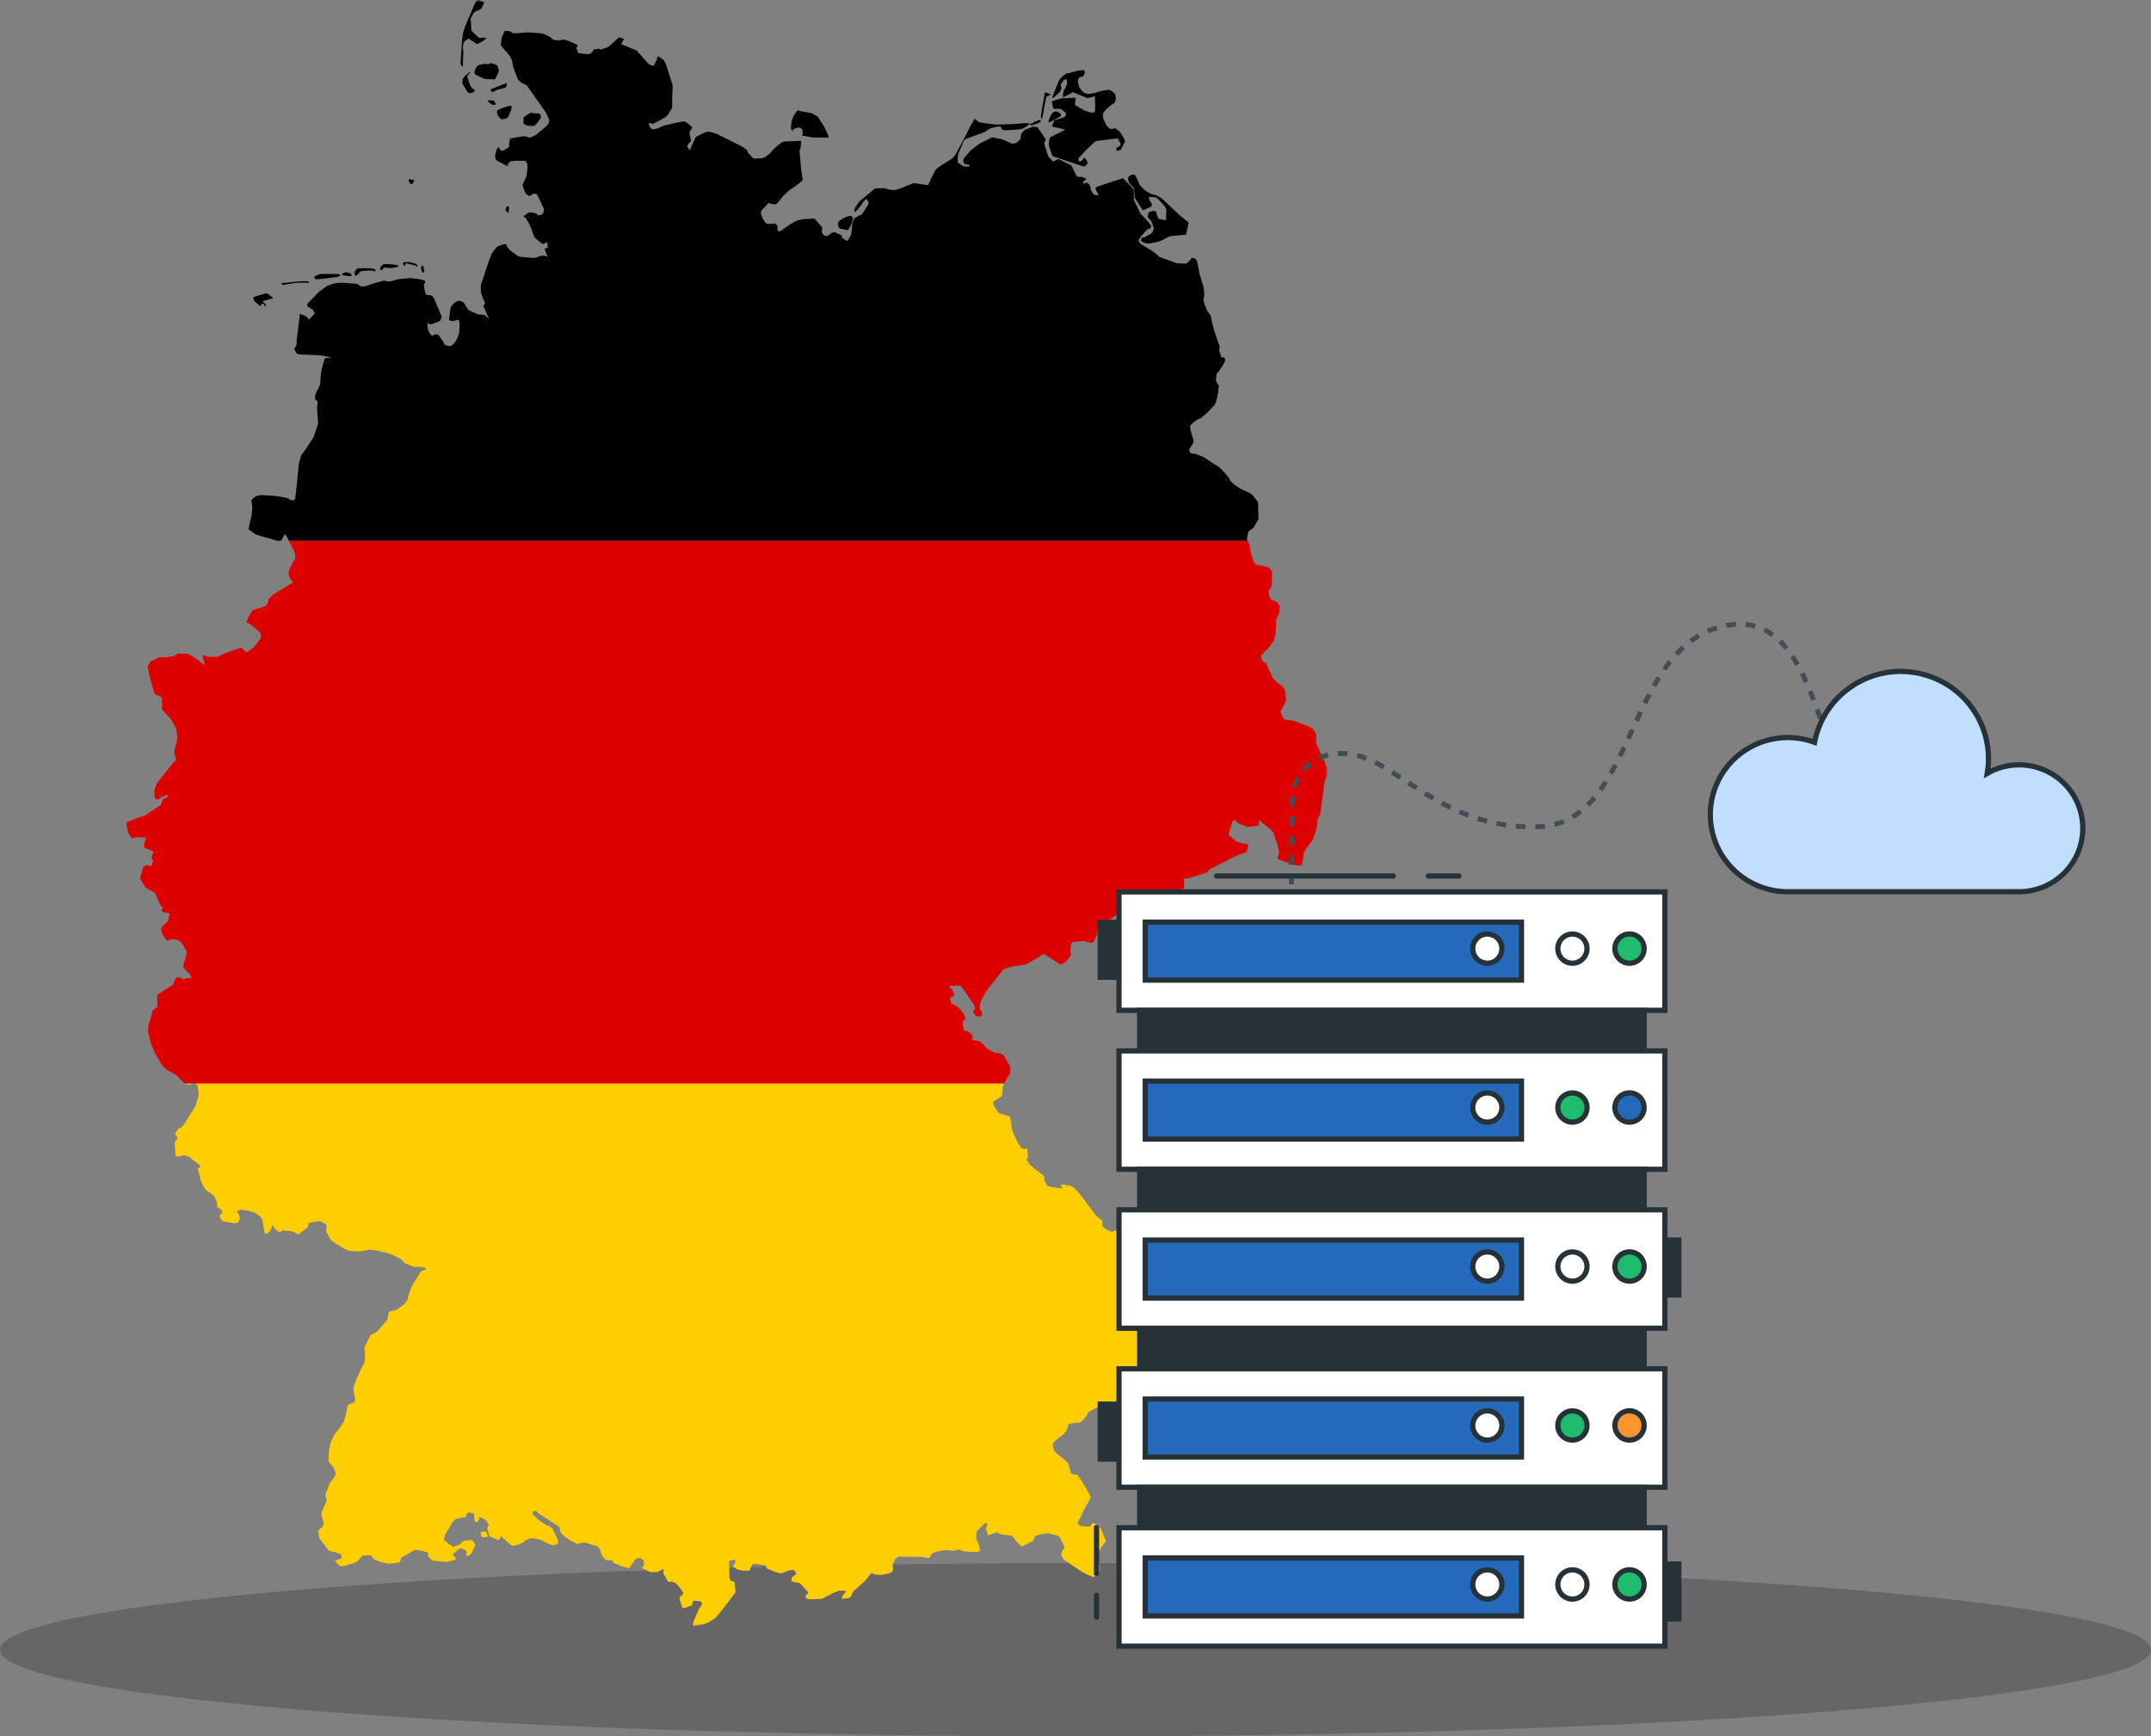 <svg xmlns="http://www.w3.org/2000/svg" width="410" height="331" viewBox="0 0 410 331" fill="none"><rect x="0" y="0" width="410" height="331" fill="#808080" stroke="none"/><g clip-path="url(#clip0_30_47)"><path d="M205 331C318.218 331 410 323.613 410 314.5C410 305.387 318.218 298 205 298C91.781 298 0 305.387 0 314.5C0 323.613 91.781 331 205 331Z" fill="black" fill-opacity="0.2"></path><mask id="mask0_30_47" style="mask-type:luminance" maskUnits="userSpaceOnUse" x="24" y="0" width="230" height="310"><path d="M253.012 0H24V310H253.012V0Z" fill="white"></path></mask><g mask="url(#mask0_30_47)"><path d="M91.086 -6.10352e-05L90.82 0.157L90.602 0.472L89.863 2.216L89.718 2.579L89.124 3.887L88.689 4.989L88.337 5.994L88.216 6.551L88.119 7.338L88.035 8.258L87.793 11.806V12.073L87.998 12.569L88.119 12.727L88.216 12.641L88.229 12.484L88.313 9.457L88.265 9.372L88.216 9.191L88.277 8.537L88.447 8.004L88.543 7.871L89.367 7.338L89.597 7.544L89.645 7.604L90.202 7.919L90.747 8.319L90.929 8.379H91.014L92.067 7.835L92.745 7.265L92.576 7.205L92.382 7.18L91.547 7.217L91.329 7.18L91.232 7.144L90.517 6.514L89.863 5.836L89.706 3.536L90.142 2.664L90.336 2.409L90.711 2.119L91.22 1.985L91.716 1.671L92.322 0.484L92.261 0.423L91.45 0.084L91.219 0.012L91.086 -6.10352e-05ZM96.184 5.909L95.603 7.217L95.457 8.622L96.293 9.615L97.165 10.644L97.54 11.407L97.843 12.872L98.703 15.1L98.836 15.27L99.284 15.718L99.986 16.045L100.446 16.323L101.597 17.958L104.091 21.494L104.576 22.584L104.66 22.886L104.672 23.02L104.6 23.444L104.346 23.855L104.297 23.916L102.178 25.708L101.754 25.926L101.27 26.144L100.846 26.265L100.313 26.011L99.804 25.962L97.237 26.398L97.031 27.343L97.056 27.549V27.972L97.031 28.057L95.966 28.711L95.687 28.76L95.203 28.421L95.179 28.057L94.828 28.251L94.706 28.445L94.573 28.784L94.488 29.087L94.392 29.644L94.367 29.934L94.416 30.14L94.622 30.54L94.84 30.685L96.559 31.593L96.716 31.618L96.862 31.593L96.959 31.521L96.692 31.448L96.91 31.133L97.31 30.746L98.254 30.673L98.545 30.661H100.022L100.131 30.698L100.204 30.746L100.337 30.927L100.446 31.133L100.495 31.291L100.519 31.521V31.63L100.458 31.69L100.543 31.715L100.519 32.066L100.398 33.422L100.361 33.58L100.119 34.112L99.708 34.984L99.611 35.214L99.647 35.469L100.034 36.546L100.24 36.934L100.301 37.007L100.725 37.273L100.918 37.406L101.415 37.091L101.56 36.982L101.935 36.91L102.032 36.934L102.299 37.019L102.396 37.127L103.643 39.719L103.679 39.852L103.691 39.973V40.07L103.619 40.324L103.57 40.554L103.486 40.7L103.377 40.809L103.292 40.881L103.086 40.966L102.759 41.051L102.505 41.014L102.335 40.821L102.154 40.7L101.185 40.47L100.822 40.542L100.361 40.797L99.78 41.281L99.804 41.366L99.925 41.39L100.059 41.366L100.87 42.649L101.391 43.884L101.512 44.308L101.766 44.974L102.13 45.495L102.868 46.088L103.268 46.427L103.414 46.476L103.595 46.488L103.716 46.439L104.285 46.149L104.454 47.154L104.127 47.299L103.813 47.445L103.97 47.917L104.273 48.68L104.467 48.922L103.631 48.728L103.425 48.716L102.614 48.886L102.504 48.922L102.48 49.007L102.371 49.055L101.729 49.176L99.767 49.019L99.162 48.946L98.871 48.862L98.629 48.753L98.274 48.486L97.185 47.687L96.616 46.996L96.555 46.876L96.531 46.755L96.543 46.549L96.119 46.573L95.623 46.694L94.92 46.912L94.593 47.214L93.746 48.329L93.346 49.346L93.141 49.879L91.675 54.275L91.651 54.529V55.025L91.663 55.812L92.111 56.975L92.462 57.823L92.135 58.343L93.201 60.765L92.377 60.075L92.075 60.026L91.53 59.93L91.36 59.942L91.203 59.954L91.118 59.942L89.677 59.288L89.241 59.046L88.89 58.525L88.599 57.98L88.43 57.737L87.885 57.386L87.424 57.338L86.916 57.532L86.552 57.81L86.19 58.174L86.056 58.355L85.899 58.695L85.874 58.816L85.766 59.457L85.584 61.08L86.407 61.225L86.625 61.165L87.231 60.935L87.4 61.032L87.461 61.092L87.558 61.286L87.582 61.371L87.606 61.976L87.521 63.417L87.473 63.732L87.34 64.023L87.061 64.701L86.879 65.016L86.662 65.331L86.395 65.621L86.323 65.694L86.129 65.839L85.887 65.96L85.741 65.972L85.439 65.936L85.027 65.839L84.772 65.73L84.724 65.669L84.639 65.512V65.415L84.373 64.979L83.901 64.301L83.513 63.804L83.247 63.732L82.896 63.744L82.508 63.974L82.351 64.034L82.048 63.695L81.806 63.381L81.685 63.114L81.588 62.86L81.54 62.654L81.503 62.291L81.479 61.492L81.854 61.794L82.218 61.806L82.375 61.77L83.198 61.467L83.55 61.334L83.901 61.153L84.01 60.922L84.107 60.583L84.155 60.438L84.179 60.317L82.871 57.217L82.653 56.793L82.448 56.49L82.339 56.345L81.224 56.199L81.019 55.654L80.934 55.315L80.801 54.444L80.837 54.153L81.007 53.911L81.043 53.826L81.055 53.633L80.958 53.523L80.583 53.33L79.481 53.16L78.246 53.015L75.848 53.233L74.625 53.596L74.141 53.645L73.705 53.633L73.487 53.572L73.305 53.499L73.075 53.536L72.918 53.56L71.283 54.02L69.757 54.517L69.079 54.65L68.897 54.638L68.619 54.505L68.425 54.371L68.365 54.299L68.135 54.154L67.989 54.105L65.107 53.875L64.465 53.936L63.981 53.984L63.46 54.105L62.37 54.493L61.947 54.795L60.893 55.558L60.421 56.018L58.641 57.871L58.532 58.21L58.725 58.465L59.367 58.9L59.634 59.058L60.021 59.748L59.609 60.184L58.859 60.935L58.483 60.402L57.175 59.809L56.57 64.749L56.521 65.754L56.146 66.42L56.11 66.529L56.182 66.723L56.473 67.256L56.582 67.389L56.727 67.486L57.514 67.595L60.227 67.68L61.426 67.788L61.765 67.849L62.237 67.958L63.121 68.2L63.254 68.261H62.14L61.934 68.334L61.862 68.467L61.607 69.29L61.172 71.131L61.026 73.25L60.687 74.037L60.372 74.594L60.045 75.514L60.057 75.841L60.106 76.156L60.554 76.532L60.433 77.864L60.639 80.552L60.554 81L60.336 81.678L59.803 83.313L58.205 85.735L57.393 86.837L56.969 88.399L56.751 90.627L56.594 92.225L56.279 95.01L56.049 95.338L55.952 95.422L55.238 95.253L55.105 95.18L55.02 95.059L54.535 94.889L52.477 94.538L49.946 94.393L49.776 94.381L49.159 94.491L48.747 94.624L47.924 95.29L48.093 96.852L47.936 98.438L47.633 99.564L47.536 100.024L47.403 100.787L47.379 100.908L48.687 101.853L49.207 102.046L52.961 103.112H53.385L53.736 102.869L53.93 102.445L54.148 102.045L54.39 101.888L54.487 101.973L55.081 103.111H237.809L237.676 102.917L237.712 102.614L237.857 101.73L237.894 101.536L237.978 101.355L238.099 101.209L238.208 101.137L238.814 100.713L239.104 100.313L239.77 99.15L239.83 99.041L239.879 98.787L239.794 95.772L239.734 95.651L238.838 94.5L238.668 94.319L237.99 93.859L237.869 93.798L237.688 93.762L237.567 93.713L237.227 93.544L236.67 93.277L236.355 93.12L235.653 92.648L235.266 92.394L234.454 91.618L234.394 91.34L234.297 91.183L233.607 90.359L232.989 89.645L232.395 89.075L229.368 87.114L227.915 86.532L227.2 86.472L226.934 86.362L226.873 86.29L226.727 86.036L226.691 85.721L226.872 85.297L227.187 84.873L227.478 84.389L227.514 83.88L227.381 83.614L226.957 82.088L226.847 81.446L226.932 81.034L227.501 80.49L228.325 79.933L228.639 79.836L229.003 79.642L229.657 79.085L230.129 78.637L231.392 77.307L231.489 77.186L231.719 76.81L231.973 75.926L232.191 74.691L232.215 74.485L232.324 73.492L231.913 72.972L231.864 72.814L231.755 72.402V72.318L231.815 71.942L231.936 71.119L232.009 71.07L232.203 70.973L233.147 69.545L233.535 68.709L233.499 68.515L233.378 68.164L233.123 68.116H232.809L232.397 66.844L232.47 66.057L232.397 65.803L231.404 62.957L230.92 61.044L230.787 60.184L230.157 59.312L230.084 59.252L229.769 58.428L229.491 57.677L229.394 57.29L229.551 56.151L229.406 54.686L228.643 52.216L228.219 50L228.062 49.564L227.735 49.273L227.589 49.213L227.335 49.152L227.165 49.164L227.105 49.225L226.96 49.455L226.633 49.818L226.209 50.194L226.124 50.242L226.003 50.254L224.696 50.218L224.296 50.157L223.792 49.998L221.165 49.054L221.01 48.993L220.398 48.436L219.615 47.842L217.352 46.45L217.274 46.377L217.05 45.929L217.026 45.772L217.584 44.948L218.286 44.149L218.6 43.81L218.734 43.689L218.879 43.616H219.037H219.146L219.267 43.483L219.424 43.253L219.436 43.156L219.374 43.023L219.211 42.757L218.925 42.357L217.413 40.759L216.127 38.118L216.111 36.496L216.104 36.351L216.018 36.096L215.809 35.757L215.553 35.491L214.058 33.989L212.689 34.401L209.262 35.539L209.141 35.576L208.778 35.878L209.044 36.556L209.214 36.811L209.384 37.041L209.42 37.138L209.311 37.222L208.657 37.137L208.51 37.077L208.378 36.956L207.944 36.242L207.906 36.132L207.89 35.77L207.642 35.225L207.588 35.115L207.069 34.788H206.984L206.9 34.885L206.694 35.019L206.573 35.006L206.5 34.922L206.452 34.667L207.106 34.086L206.234 33.723H205.386L205.277 33.493L205.131 33.456L205.047 33.299L204.95 33.069L204.345 31.797L204.175 31.519L204.115 31.458L201.741 30.32L201.413 30.453L200.735 30.829L199.766 29.739L199.101 27.583L199.04 27.268L199.343 26.578L197.745 24.241L196.885 24.156L195.432 24.713L195.335 24.786L194.802 25.258L194.548 25.912V26.288L194.512 26.457L194.427 26.627L194.343 26.699L193.822 27.172L193.677 27.268L192.914 27.402L191.096 26.578L189.135 26.179L186.822 27.305L185.005 28.697L183.782 30.102L183.601 30.489L183.637 30.817L183.855 31.265L183.928 31.301H184.109L184.593 31.398L184.727 31.458L184.836 31.555V31.64L184.69 31.713L184.303 31.785L183.855 31.749L183.443 31.604L182.571 31.01L182.547 30.017L182.668 29.291L183.734 26.784L184.097 26.494L187.561 25.222L188.763 24.472L190.022 24.157L190.616 24.12L190.749 24.181L190.846 24.435L191.016 24.702L191.1 24.774L191.549 24.822L192.687 24.786L194.334 24.665L195.06 24.471L195.206 24.386L196.199 23.72L196.223 23.611L196.15 23.539L195.629 23.478L194.927 23.502L194.419 23.563L192.748 23.672L189.926 23.744L188.546 23.587L186.972 23.381L186.79 23.345L186.463 23.199L185.785 22.642L184.925 24.12L183.872 26.203L182.237 29.278L182.007 29.642L181.825 29.86L181.583 30.114L181.377 30.283L181.195 30.416L180.747 30.695L179.391 31.543L178.761 31.979L178.374 32.33L178.264 32.511L177.502 33.977L176.921 35.297L175.782 35.139L174.172 34.897L171.471 35.975L170.974 36.132L170.757 36.193L170.406 36.217L170.006 36.205L169.558 36.144L169.194 36.06L168.904 35.975L168.661 35.866L167.281 35.902L167.063 35.914L166.857 35.926L166.772 35.95L163.842 38.372L163.164 39.292L162.921 39.777L162.873 39.971L162.885 40.177L162.945 40.516L163.659 39.716L163.95 39.353L164.241 38.953L164.471 38.554L164.979 38.045L165.089 37.948H165.185L165.27 38.033L165.512 38.445L165.537 38.542L165.5 38.99L164.435 40.648L164.374 40.733L164.193 40.903L164.06 40.988L163.733 41.097L163.03 41.496L162.873 41.642L162.825 41.714L162.474 42.429L162.256 44.596L162.122 44.984L161.554 45.965L161.251 45.807L160.73 45.505L160.5 45.323L160.451 45.238L160.475 44.887L159.991 44.669L159.071 44.269L158.441 44.415L158.381 44.524L158.211 44.645L157.739 44.959L157.485 45.008L157.267 44.935L157.024 44.814L156.794 44.608L156.661 44.294L156.649 44.076L156.733 43.349L155.425 41.884L155.292 41.739L155.183 41.666L153.27 41.763L153.015 41.787L152.168 41.981L151.998 42.029L151.61 42.199L150.46 42.877L148.704 44.088L148.534 44.076L148.414 44.064L148.22 43.967L148.171 43.664L148.22 43.264L148.135 42.986L148.014 42.829L147.857 42.696L147.663 42.599L147.53 42.587L147.191 42.671L147.106 42.683H146.368L146.198 42.659L145.992 42.526L145.895 42.441L145.737 42.236L145.592 41.993L145.362 41.569L145.095 40.928L145.047 40.722V40.613L145.071 40.431L145.143 40.201L145.204 40.068L145.301 39.959L146.536 38.651L146.717 38.784L146.838 38.821L147.698 38.978L147.892 38.906L148.085 38.784L148.255 38.639L149.272 37.368L150.423 36.302L151.682 35.43L151.936 35.249L152.941 34.425L152.99 34.352L152.699 32.16L152.457 29.557L152.408 28.661L152.432 28.54L152.602 28.225L152.711 26.845L149.539 26.978L149.078 27.099L148.11 27.85L147.432 28.455L146.984 28.988L146.705 29.267L145.979 29.848L145.773 29.969L145.482 30.09L145.276 30.163L145.131 30.175L144.089 30.223L143.847 30.235L143.629 30.175L143.532 30.114L143.375 29.981L142.592 29.137L142.538 29.028L142.468 28.798L142.29 28.52L142.142 28.399L141.569 28.023L141.282 27.866L136.477 25.456L135.812 25.275L135.351 25.142L135.109 25.106L134.891 25.118L134.491 25.191L132.723 26.063L132.553 26.256L131.657 28.218L131.524 28.702L131.003 28.012L131.051 27.77L131.269 27.334L131.741 26.934L131.451 25.469L131.39 25.239L131.79 24.622L131.971 24.319L131.414 23.774L131.16 23.568L130.579 23.18L130.397 23.157H130.204L130.058 23.18L128.581 23.471L126.595 23.943L126.304 24.04L125.565 24.392L125.456 24.464L125.19 24.525L124.415 24.646L124.305 24.609L124.112 24.5L123.978 24.343L123.869 24.161L123.591 23.616L123.748 23.507L123.869 23.483H124.112L124.185 23.58L124.269 23.653L124.439 23.605L125.117 23.278L126.11 22.757L126.739 22.406L127.139 22.055L127.382 21.776L127.454 21.679L128.108 20.565L128.12 20.383L128.133 18.301L128.193 17.126L128.217 16.29L126.909 12.185L126.498 11.422L125.82 10.962L125.42 10.708L125.311 10.866L125.238 11.059L125.275 11.144L124.645 12.488L124.573 12.537L124.367 12.512L124.027 12.415L123.64 12.21L121.346 9.619L120.059 9.087L118.401 8.409L118.804 7.682L118.959 7.428L118.122 7.125L117.94 7.161L115.942 8.941L115.579 9.099L115.07 9.244L114.538 9.462L114.114 9.281L113.109 9.474L113.073 9.716L113.012 9.789L112.443 10.286L112.043 10.322L110.23 10.153L109.959 9.463L109.897 9.281L109.889 9.124L109.974 8.978L110.121 8.784L110.005 8.543L109.207 8.167L108.06 7.695L107.782 7.598L107.624 7.574L107.103 7.562L106.595 7.707L105.953 7.658L105.615 7.622L105.348 7.465L105.178 7.356L104.834 7.029L103.64 6.472L103.54 6.435L103.323 6.375L102.269 6.278L100.695 6.169L100.489 6.157L100.187 6.193L99.921 6.242L97.813 6.351L97.341 6.036L97.184 5.963L96.917 5.927L96.184 5.909ZM93.472 12.061L93.145 12.182L93.023 12.23L92.382 12.194H92.188L91.437 12.339L91.219 12.412L91.05 12.545L90.844 12.763L90.686 13.041L90.481 13.538L90.456 13.853L90.493 14.022L90.553 14.131L90.626 14.204L92.176 14.967L92.503 15.052L92.878 15.076L94.138 15.124L94.307 15.112L94.392 15.076L95.106 13.586L94.877 12.654L94.817 12.545L94.466 12.303L94.029 12.146L93.86 12.109L93.739 12.085L93.472 12.061ZM206.559 13.369L205.385 13.478L203.641 13.974H203.326L203.096 14.107L202.406 14.664L201.909 15.246L201.825 15.379L200.662 18.261L200.638 18.346L200.601 18.685L200.844 18.624L200.928 18.551L202.091 17.437L202.332 16.783L202.272 16.553L202.175 16.202L202.187 16.105L202.829 15.197L203.229 15.088L203.35 15.27L203.41 15.73L203.398 15.851L203.35 16.081L203.229 16.469L202.938 16.989L202.829 17.135L202.744 17.353L202.599 18.14L202.623 18.551L203.701 18.031L204.5 17.57L207.152 18.66L207.261 18.672L207.987 18.576L208.701 18.285L208.75 20.295L208.701 21.385L208.508 21.433L207.853 21.445L206.812 21.106L206.534 20.985L204.996 20.077L204.899 19.98L204.911 19.847L205.032 18.636L203.821 18.684L202.537 18.733L202.114 18.83L200.83 19.205L200.479 19.399L200.709 20.428L200.89 20.767L201.665 20.731L202.283 20.791L203.252 21.663L202.925 22.305L202.828 22.354L201.956 22.656L201.508 22.741L201.024 22.838L200.576 23.843V24.049L200.721 24.182L202.78 24.63L203.046 24.678L202.489 25.03L200.2 26.144L200.14 26.229L200.079 26.386L199.91 27.33L199.922 27.742L200.576 29.668L200.624 29.764L206.63 31.775L207.127 31.399L207.224 31.278L207.285 31.169L207.26 30.891L207.103 30.527L206.776 30.14L206.522 30.128L206.461 30.201L206.425 30.273L206.449 30.37L206.183 30.636L205.88 30.782L205.722 30.794L205.576 30.636L205.564 30.164L207.187 28.444L208.459 27.221L208.87 26.919L208.991 26.87L212.89 26.398L213.047 26.422L213.592 27.318L213.604 27.536L213.532 27.706L213.204 27.984L212.805 28.19V28.795L213.629 28.577L213.98 27.887L214.452 26.918L214.185 26.277L213.495 25.163L212.998 24.763L212.501 24.412L212.38 24.509L212.126 24.545L211.642 24.569L211.46 24.485L211.302 24.339L210.902 23.879L210.479 23.068L210.382 22.826L210.261 22.39L210.212 21.82L210.261 21.602L210.333 21.469L210.394 21.384L211.048 20.646L211.859 19.968L212.077 19.847L212.392 19.665L212.61 19.217L212.671 18.805L212.574 17.982L212.416 17.788L212.15 17.546L211.605 17.183L211.508 17.146H211.327L210.636 17.207L210.479 17.231L209.595 17.413L209.474 17.461L208.687 17.716L207.561 17.921L207.318 17.897L206.918 17.8L206.761 17.752L206.58 17.631L206.459 17.546L206.144 17.219L205.854 16.844L205.647 16.42L205.49 15.839L205.429 15.5L205.454 15.379L205.587 14.979L205.72 14.785L205.999 14.652L206.144 14.603L206.301 14.591L206.41 14.543L206.567 14.41L206.664 14.216L206.798 13.695L206.652 13.477L206.559 13.369ZM89.55 13.756L89.393 13.817L88.436 14.688L88.315 14.846L88.17 15.209L88.157 15.524L88.109 15.706V15.802L88.23 16.093L88.703 16.856L88.957 17.243L89.235 17.679L89.308 17.716L89.441 17.74L89.877 17.728L90.374 17.498L90.531 17.159L90.022 16.868L89.623 16.25L89.126 14.882L89.078 14.592L89.138 14.398L89.248 14.204L89.647 13.817L89.55 13.756ZM96.608 15.815L94.162 16.772L93.533 17.038L93.472 17.195L93.896 17.582L94.792 17.11L96.209 16.759L96.391 16.65L96.524 16.48L96.596 16.238L96.608 15.815ZM199.171 17.595L198.469 21.627L198.421 22.027L198.408 22.233L198.445 22.366L198.481 22.572L198.542 22.693L198.638 22.596L198.711 22.329L199.135 19.968L199.438 18.454L200.334 18.006L199.171 17.595ZM93.128 19.108L93.031 19.12L92.947 19.181L93.068 19.411L93.14 19.459L93.758 19.919L93.867 19.992H94.206L94.4 19.944L94.448 19.859V19.689L94.157 19.241L94.109 19.169L93.94 19.108L93.685 19.181L93.128 19.108ZM97.197 20.162L96.979 20.198L96.119 20.465L95.998 20.501L94.993 20.913L94.848 20.998L94.763 21.094L94.739 21.203L94.751 21.639L94.811 21.833L94.86 21.954L94.957 22.075L95.272 22.499L95.489 22.693L95.611 22.729L95.865 22.718L96.265 22.633L96.604 22.537L96.689 22.476L96.834 22.33L97.258 21.374L97.488 20.829L97.525 20.259L97.428 20.212L97.197 20.162ZM152.185 20.985L151.992 21.107L151.688 21.458L151.458 21.785L151.313 22.027L151.046 22.62L150.913 23.008L150.876 23.141L150.756 24.461L150.804 24.667L150.865 24.751L151.47 25.163L151.567 25.212L151.167 24.921V24.679L151.24 24.606L152.136 24.291L152.548 24.424L152.692 24.497L152.85 24.558L152.91 24.654L153.02 24.981L152.983 25.345L152.923 25.841L154.885 26.204L157.912 26.229L157.94 25.962L157.452 24.908L157.057 24.06L155.832 22.196L154.585 21.542L152.477 21.166L152.295 21.105L152.185 20.985ZM201.192 21.239L200.925 21.3L200.671 21.482L200.344 21.905L200.283 22.051L199.872 23.008L199.86 23.274L199.944 23.358L200.368 23.153L202.015 22.244L202.209 22.087L202.257 22.026L202.148 21.675L202.051 21.542L201.543 21.312L201.458 21.276L201.192 21.239ZM101.17 21.457L99.96 22.244L99.79 22.438V22.547V23.552L100.056 23.758L100.274 23.867L100.577 23.94L101.425 24.025L101.776 24.013L102.273 23.601L102.49 23.335L103.096 22.402L103.023 21.845L102.89 21.7L102.527 21.615L101.667 21.591L101.17 21.457ZM198.223 22.838L198.139 22.862L197.049 23.274L196.903 23.431L196.697 23.673L196.661 23.516L196.516 23.504L196.359 23.589L196.31 23.698L196.419 23.794L196.516 23.879L196.771 23.867L198.03 23.419L198.284 23.201L198.417 23.056L198.223 22.838ZM216.012 33.264L215.891 33.276L215.637 33.349L215.346 33.494L215.165 33.639L215.104 33.724L215.044 33.869L215.056 34.39L215.189 34.802L215.274 34.899L216.049 35.758L216.133 35.819L216.327 37.756L217.768 39.997L217.877 40.094L219.427 39.391L219.596 38.955L219.1 38.18L218.954 37.551L220.334 37.599L220.928 38.12L221.969 39.282L222.066 39.404L222.139 39.561L222.309 39.985L222.272 41.983L220.88 41.741L220.589 41.147L220.359 40.372L220.298 40.324L220.117 40.239L219.826 40.203L219.1 40.397L219.003 40.457L218.858 40.748L218.785 41.28L218.797 41.377L218.87 41.535L218.991 41.632L219.463 42.213L219.608 42.54L219.911 43.436L219.923 43.618L219.754 44.053L219.633 44.38L219.536 44.453L219.124 44.707L218.64 44.974L218.143 45.216L217.986 45.252L217.829 45.24L217.732 45.228L217.429 45.822L217.719 46.1L218.18 46.306L218.725 46.439L219.124 46.403L220.142 46.221L221.207 45.931L221.328 45.882L222.939 45.047L225.845 44.744L225.966 44.756L226.05 44.768L226.571 42.431L225.057 41.196L223.398 39.67L221.413 37.793L220.989 37.539L220.407 37.248L220.274 37.188L220.141 37.151L219.741 37.09L219.353 36.945L218.639 36.546L218.433 36.425L218.009 36.061L217.573 35.625L217.27 35.286L217.186 35.141L216.508 33.591L216.314 33.373L216.217 33.312L216.012 33.264ZM78.256 34.111L78.087 34.172L77.881 34.317L77.856 34.402L78.195 35.032L78.317 35.056L78.595 35.08L78.934 34.487L78.898 34.257L78.45 34.305L78.256 34.111ZM96.916 39.306L96.82 39.319L96.723 39.355L96.638 39.403L96.553 39.488L96.493 39.573L96.408 39.742L96.359 39.936V40.081L96.553 40.324L96.686 40.457L96.759 40.505L96.868 40.493L96.989 40.421L97.037 39.428L96.916 39.306ZM162.04 41.171L161.629 41.232L161.495 41.268L161.302 41.353L160.393 41.825L159.825 42.273L159.728 42.504L159.752 42.903L159.8 43.157L159.897 43.363L159.982 43.472L160.127 43.593L160.261 43.617L161.641 43.872L162.198 42.903L162.477 42.055L162.561 41.583L162.537 41.389L162.403 41.256L162.04 41.171ZM77.604 49.951L77.084 49.975L76.938 50.035L76.769 50.181L76.805 50.302L77.205 50.786L77.277 50.387L77.374 50.217L77.471 50.193L78.96 50.568L79.59 50.798L79.639 50.605L79.166 50.266L79.082 50.229L78.839 50.157L78.149 49.999L77.895 49.963L77.604 49.951ZM73.644 50.35L73.245 50.362L73.003 50.435L72.906 50.495L72.797 50.605L72.555 50.895L72.458 51.113L72.446 51.27L72.531 51.428L72.603 51.464L72.797 51.501L73.148 51.016L74.577 51.113L76.006 50.847L75.849 50.605L75.328 50.471L75.158 50.447L74.238 50.363L73.644 50.35ZM80.535 50.568L80.256 50.907V51.053L80.414 51.706L80.45 51.791L80.535 51.888L80.632 51.949L80.765 52.009L80.837 51.561L80.68 50.738L80.535 50.568ZM69.721 51.125L68.401 51.137L68.244 51.161L68.002 51.282L67.917 51.355L67.638 51.73L67.614 51.839L67.602 52.118L67.663 52.469L67.796 52.578L67.893 52.602L68.728 51.742L68.837 51.706L69.745 51.621L70.363 51.561H70.448L71.271 51.621L71.259 51.718L71.562 51.694L71.574 51.464L71.525 51.391L71.392 51.306L71.235 51.245L71.138 51.221L70.763 51.173L69.721 51.125ZM65.879 51.913L65.782 51.937L65.213 52.167L65.176 52.24L65.297 52.433L65.842 52.554L66.46 52.627L67.005 52.651L66.993 52.554L66.872 52.118L66.012 51.913H65.879ZM61.313 52.227L61.108 52.252L60.744 52.349L60.2 52.591L60.054 52.664L59.933 52.748L59.885 52.845L60.006 53.063L60.26 53.269L60.539 53.233L61.314 53.172L64.28 52.797L64.51 52.724L64.862 52.603L64.801 52.349L64.704 52.3L64.498 52.252L64.087 52.24L61.313 52.227ZM57.269 53.62L54.593 53.886L53.769 53.959L53.636 53.995V54.117L53.83 54.25L53.963 54.298L54.242 54.31L54.472 54.213L56.288 53.935L57.657 53.886L57.947 53.874L58.189 53.886L58.758 53.923L58.819 53.995L58.88 53.91L58.892 53.814L58.819 53.693L58.48 53.62L57.269 53.62ZM50.694 55.933L50.585 55.945L48.55 56.55L48.441 56.599L48.344 56.732L48.308 56.89L48.381 57.229L48.55 57.483L49.555 58.294L49.81 58.331L49.761 58.149V58.028L49.955 57.919L50.161 57.907L50.282 57.98L50.488 58.404L50.742 58.234L50.512 57.883L50.016 57.435L52.062 56.866L51.844 56.587L51.154 56.079L50.9 55.97L50.694 55.933Z" fill="black"></path><path d="M52.942 103.113L53.196 103.186L53.329 103.137L52.942 103.113ZM55.061 103.113L56.078 105.063L56.272 105.789L56.235 106.625L55.824 107.169L55.557 107.738L55.025 108.949L55.013 109.143L55.061 109.47L55.121 109.773L55.352 110.402L55.897 111.008L54.916 111.589L51.937 113.442L51.222 114.217L51.162 114.531L51.004 115.16L50.859 115.306L50.556 115.597L50.338 115.621L48.134 116.335L47.529 117.292L46.96 118.636L47.892 119.133L49.636 120.622L49.709 120.925L49.745 121.446L49.733 121.531L49.636 121.772L48.607 123.104L48.11 123.613L47.638 123.952L47.166 124.267L46.899 124.351L46.33 123.794L46.209 123.588L46.015 123.467L45.773 123.528L43.545 124.29L42.419 124.726L41.849 125.029L41.486 125.223L39.609 125.199L38.786 124.848L38.616 125.199L38.641 125.32L39.052 126.688L38.883 126.664L38.386 126.386L37.636 125.732L36.473 124.981L36.219 124.811L35.94 124.678L35.843 124.666L33.93 124.581L33.179 125.078L31.29 125.332L30.442 125.296L28.723 126.059L28.142 127.015L28.711 129.74L29.437 132.162L29.595 132.379L30.842 132.948L30.903 134.692L30.806 135.116L32.077 136.569L32.343 136.763L33.337 138.41L33.591 138.943L33.785 140.481V140.723L33.651 141.607L33.458 142.213L33.203 143.448L33.591 144.828L32.682 145.821L29.885 149.345L29.425 150.677L29.461 151.924L29.667 152.336L29.861 152.396H30.103L30.236 152.348L30.382 152.287L30.454 152.215L30.503 152.142L30.697 152.009L31.35 151.718L31.762 151.548L32.138 151.875L31.98 151.948L31.06 152.336L30.672 153.45L27.621 155.496L25.199 156.283L24.028 156.81L24.016 157.04L24.246 158.202L24.803 159.413L25.142 159.813L26.123 159.583L27.649 159.704L27.855 159.728L27.758 160.116L27.528 160.588L27.503 161.133L27.552 161.665L28.484 162.004L29.005 162.222L29.308 162.356L29.284 162.489L29.235 162.598L29.102 162.731L29.066 162.816L28.896 163.385L28.92 163.578L29.017 163.785L29.138 163.93L29.175 164.209L28.763 165.214L28.363 165.008L28.327 164.911L28.169 164.886L27.77 165.007L27.382 165.165L27.298 165.455L26.668 167.453L27.709 169.185L29.429 170.154L29.502 170.202L29.635 170.323L30.155 171.643L30.204 171.813L30.301 172.019L30.676 172.649L30.858 172.903L31.173 173.194L30.737 173.363L31.015 173.836L32.359 174.187L32.045 175.579L30.773 176.79L30.737 176.887L30.761 177.468L30.955 178.086L31.076 178.292L31.839 179.37L32.287 179.225L32.493 179.08L33.001 179.056L33.994 179.225L34.091 179.31L34.164 179.419L34.6 179.697L34.781 179.988L35.447 181.102L35.52 181.283L35.544 181.719L35.52 181.985L35.302 182.954L35.181 183.269L34.951 183.656L34.999 184.443L35.944 185.557L36.089 185.509L36.271 185.836L36.331 186.03L36.598 186.441L36.041 186.405L34.951 186.683L34.091 186.247L33.728 186.344L33.558 186.404L33.098 187.385L32.953 187.736L30.059 189.601L29.998 189.685L29.926 190.243L30.047 191.877L29.102 192.677L28.315 195.45L28.194 196.624L28.787 198.973L29.235 200.112L29.369 200.402L29.538 200.777L30.834 202.933L31.524 203.732L33.704 205.064L34.903 206.263L34.987 206.347L35.411 206.59H36.562L36.877 206.384L37.179 206.59H191.404L192.215 205.076L192.445 204.81L192.554 204.713L192.579 203.357L191.489 201.48L191.246 201.129L190.701 200.825L190.314 200.765L189.66 200.754L188.074 199.81L186.79 198.514L185.3 198.272L185.421 197.473L184.816 196.855L184.429 196.552L184.222 196.504L183.956 196.588L183.713 196.321L183.677 196.249L183.58 195.764L183.507 195.159L183.52 194.965L183.64 194.59L183.907 194.324L183.98 194.106L184.004 193.96L183.616 193.149L183.072 192.483L182.635 192.023L182.538 191.938L181.267 191.26L181.086 190.243L181.255 190.073L181.619 189.989L181.897 189.771L181.946 189.662L181.485 188.633L180.904 188.076L181.05 187.955L182.104 187.918L182.866 187.906L183.048 187.918L183.495 188.427L185.748 191.66L185.832 192.29L185.76 192.605L185.687 192.653L185.481 192.737L185.457 192.834L185.566 193.052L185.881 193.549L185.929 193.609L186.002 193.646L186.377 193.73L186.68 193.767H186.983L187.08 193.694L187.152 192.955L187.019 192.677L186.935 192.604L186.85 192.556L186.79 192.508L186.729 192.326L186.838 191.261L186.923 190.97L187.661 189.493L188.485 188.294L191.355 184.709L193.074 184.225L195.036 183.971L195.46 183.91L196.901 183.111L198.935 181.876L199.214 181.997L200.836 183.039L201.963 183.777L202.253 183.874L203.077 183.377L203.222 183.268L204.009 182.299L204.094 182.154L204.13 182.009L204.142 181.803L204.082 181.657L204.033 181.379L204.082 180.58L204.251 179.756L204.324 179.659L204.554 179.575L206.698 179.381L207.884 179.756L208.466 179.635L209.192 177.88L209.155 177.613L210.451 176.172L212.728 174.428L213.563 174.513L215.065 175.251L215.803 174.295L216.154 174.077L216.869 172.466L216.797 172.054L216.712 171.861L219.522 170.177L219.909 170.129L222.597 169.778L223.396 169.935L223.517 169.984L223.723 170.141L223.893 170.189L224.402 170.129L224.632 170.044L225.601 169.403L225.722 169.1L225.746 168.93L225.661 167.707L225.565 167.526L226.279 167.465L226.594 167.441L229.851 166.399L230.081 166.315L230.505 165.794L231.268 165.383L235.591 163.179L237.637 162.44L237.916 161.471L237.855 161.108L237.746 160.951L237.636 160.866L237.492 160.806L237.225 160.878L235.869 160.515L235.699 160.442L235.602 160.369L234.197 159.134L234.161 159.062L234.887 156.797L234.984 156.555L235.13 156.385L235.408 156.361L235.541 156.445L235.916 156.881L235.989 156.954L236.061 156.99L237.841 157.656L238.096 157.631L239.936 157.365L239.973 156.808L239.912 156.553L240.106 156.42L242.164 158.152L242.685 158.649L243.509 161.034L243.823 162.487L243.509 163.432L243.545 163.735L244.332 164.049L246.451 164.849L247.275 164.994L247.456 164.982L248.013 164.934L248.147 164.849L248.207 164.583L248.377 163.638L248.51 162.706L249.043 161.64L249.587 160.974L250.181 160.212L250.29 160.018L250.762 158.601L251.041 157.354L251.125 156.93L251.016 156.809L251.283 155.84L251.622 155.368L251.707 154.738L252.458 149.18L252.554 148.72L253.002 147.666L253.014 146.552L252.76 145.765L250.871 141.721L250.883 140.158V140.001L250.386 139.166L250.217 138.899L249.539 138.523L249.454 138.475L246.282 137.3L246.185 137.288L245.821 137.312L245.482 137.288L245.142 137.191L244.731 137.046L244.561 136.839L244.064 135.677L244.464 134.865L244.827 134.345L245.142 133.303L244.948 131.668L244.682 131.124L244.464 130.869L244.197 130.652L244.064 130.567L243.192 129.901L242.598 129.236L242.405 128.812L241.303 126.378L240.903 126.257L240.842 126.209L240.758 126.099L240.443 125.602L240.419 125.409L240.407 124.948L240.553 124.767L241.207 124.089L241.655 123.714L242.793 122.152L243.168 120.832L243.241 118.507L243.131 118.277L243.628 117.32L243.774 117.029L243.955 115.709L243.943 115.588L243.58 114.995L243.422 114.837L243.192 114.668L243.023 114.583L242.781 114.511L242.503 114.487L242.418 114.426L242.224 114.232L242.103 114.051L241.946 113.736L241.825 112.731L241.837 112.598L241.886 112.501L242.2 112.101L242.382 111.738L242.406 111.568L242.49 109.086L242.478 109.001L242.442 108.928L242.054 108.384L241.97 108.274L241.861 108.19L239.996 107.717L239.875 107.693L239.584 107.705L239.427 107.632L239.354 107.56L238.979 107.148L238.907 107.064L238.882 106.967L238.301 104.787L238.168 103.758L238.071 103.54L237.793 103.116L55.061 103.113Z" fill="#DD0000"></path><path d="M35.384 206.576L35.687 206.745L36.305 206.758L36.583 206.576H35.384ZM37.164 206.576L37.649 206.903L37.867 208.525L37.879 208.78L37.298 210.765L35.045 214.423L34.573 214.919L34.476 215.016L34.367 215.065H34.173L34.089 215.113L33.919 215.294L33.398 216.045L33.362 216.118L33.907 217.002L33.398 217.571L33.302 217.741L33.435 220.236L33.629 220.466L34.113 220.49L34.367 220.429L34.5 220.369L35.154 220.236L36.05 220.563L37.721 221.846L37.903 221.991L38.109 222.209L38.266 222.452L38.036 222.512L37.77 222.73L37.721 222.827L37.746 222.996L38.351 225.309L38.908 226.351L39.041 226.545L39.405 226.992L39.514 227.113L40.143 227.464L40.894 228.106L41.391 229.353L41.379 230.128L42.214 230.613L42.396 231.133L41.839 231.812L42.057 232.332L42.505 232.829L44.648 233.217L45.302 233.096L45.665 232.527L45.738 232.357L45.75 232.236L45.532 231.51L45.314 231.195L45.132 231.05L45.193 230.965L45.75 230.614L47.3 230.784L47.845 230.941L48.753 231.268L49.601 231.922L50.085 232.661L50.049 232.867L50.146 233.424L50.4 234.877L50.485 235.071L50.594 235.18L50.727 235.229L50.981 235.144L51.611 234.514L51.938 233.521L52.313 234.163L52.81 234.647L52.991 234.757L53.318 234.938L53.403 234.987L53.633 234.72L53.9 234.623L54.069 234.575L55.668 234.732L56.225 234.962L56.612 235.253L56.891 235.337L57.024 235.253L58.719 233.896L58.828 233.485L58.804 233.376L58.816 233.182L59.24 233.061L60.015 232.928L60.935 232.77L62.17 233.401L62.243 233.945L62.17 234.417V234.732L62.982 236.294L63.515 236.766L63.878 236.996L65.609 238.062L66.724 238.486L68.225 238.57L68.976 238.534L69.097 238.51L70.417 238.207L72.318 238.485L72.706 238.666L73.226 238.715L74.486 239.078L76.411 240.011L76.69 240.289L76.956 240.603L76.992 240.713L77.622 241.003L78.796 241.475L79.124 241.536L79.511 241.524L79.632 241.463L80.976 241.633L81.097 241.778L81.231 241.985L80.577 242.202L80.456 242.239L80.335 242.299L80.213 242.42L78.906 244.479L78.567 245.109L78.409 245.46L78.264 245.787L78.034 246.429L77.876 246.937L77.767 247.409L77.695 247.712L77.598 247.918L77.44 248.172L77.162 248.512L76.859 248.778L75.515 249.735L74.546 249.978L74.389 249.99L74.207 250.074L74.147 250.123L74.086 250.256L73.808 251.661L71.955 253.792L71.761 253.938L71.192 254.265L70.72 254.458L70.635 254.543L70.574 254.627L69.533 256.662L69.472 256.831L69.46 256.952V257.134L69.545 257.558L69.569 257.909L69.557 259.301V259.459L69.509 259.665L69.388 259.931L69.279 260.089L68.382 261.917L67.559 263.927L67.474 264.181L67.426 264.436L67.39 264.714V264.944L67.426 265.284L67.704 266.797V266.918L67.668 267.039L67.608 267.185L67.547 267.257L67.474 267.342L67.281 267.451L66.627 267.693L66.445 267.826L66.3 268.008L66.203 268.201L66.179 268.335L65.9 269.763L65.646 270.66L65.513 271.071L65.44 271.241L64.532 272.476L63.684 273.59L63.611 273.711L63.006 275.031L62.97 275.128L62.958 275.309L62.727 276.532L62.703 276.702L62.643 278.373L62.631 278.518L62.667 278.627L62.727 278.724L63.551 279.753L63.733 280.056L63.842 280.311L63.963 280.783V281.037L63.914 281.23L63.708 281.594L63.527 281.848L62.824 282.841L62.122 284.682L62.061 284.888V285.154L62.098 285.312L62.231 285.675L62.255 285.893L62.231 286.099L62.146 286.366L61.662 287.468L61.311 288.327L61.274 288.461L61.25 288.788L61.274 288.945L61.638 290.071L61.698 290.277V290.411L61.65 290.689L61.553 290.919L61.444 291.076L61.359 291.173L60.742 291.658L60.693 291.742L60.657 291.888L60.826 292.99L60.85 293.123L60.911 293.293L60.984 293.414L62.667 295.618L64.919 296.211L65.052 296.586L65.125 296.937L65.113 297.071L64.144 297.458L63.962 297.41L63.866 297.458L64.132 297.895L64.604 298.391L64.665 298.452L64.968 298.573L65.282 298.597L65.391 298.585L66.881 298.161L67.922 297.786L68.116 297.677L68.516 297.253L68.588 297.095L69.145 296.551L70.526 296.502L70.611 296.514L70.756 296.575L70.817 296.635L71.228 297.241L72.524 297.773L74.135 298.124L75.999 297.894L76.096 297.858L76.266 297.724L76.338 297.555L76.375 297.228L76.411 297.131L76.46 297.046L76.593 296.913L79.002 295.508L79.087 295.472L79.184 295.448L79.378 295.472L80.625 295.714L81.352 295.895L81.57 296.016L81.654 296.1L81.594 296.5V296.633L81.654 296.767L81.715 296.851L82.345 297.445L82.442 297.493L82.647 297.542L85.227 297.759L85.42 297.723L86.135 297.542L86.728 297.348L86.946 297.202L86.789 296.936L86.268 296.282L87.721 295.144L88.157 295.241L88.678 295.507L88.956 295.821L89.005 295.894L89.029 296.003L88.896 296.1L88.823 296.378L88.92 296.585L89.32 296.657L89.537 296.464L89.876 296.1L90.458 294.901L90.603 294.538V294.428L90.022 293.641L89.889 293.617L89.792 293.605L88.799 293.69L88.569 293.738L88.048 293.956L87.878 294.065L87.939 294.295L86.425 294.913L86.341 294.877L84.803 293.775L84.633 293.484L84.815 292.648L86.074 290.481L86.522 289.9L86.946 289.56L87.515 289.451L88.775 289.184L88.932 288.712L89.222 288.301L90.312 288.519L90.446 289.851L90.663 290.178L90.76 290.226L91.124 289.983L91.208 289.887L91.354 289.632L91.257 289.196L92.153 289.487L92.783 290.032L93.219 290.758L92.976 291.036L92.879 291.375L93.267 292.756L93.303 292.877L94.793 293.518L95.011 293.603L95.12 293.591L95.507 292.889L97.287 294.439L97.772 294.729H97.856L98.983 294.402L99.467 294.172L99.757 293.991L99.951 293.809L100.121 293.7L100.581 293.458L101.029 293.277L101.174 293.241L101.283 293.253L101.974 293.325L102.143 293.35L103.1 293.567L103.294 293.628L103.439 293.712L104.335 294.197L105.315 294.597L105.836 294.512L106.454 294.137L106.297 293.519L105.304 291.4L104.662 290.868L104.541 290.856L104.335 290.892L103.015 290.008L102.797 289.862L102.507 289.621L101.55 288.628L101.49 288.531L101.586 288.288L101.731 288.047L102.325 288.144L102.434 288.24L102.58 288.471L102.677 288.519L103.488 289.04L106.455 290.989L106.698 291.207L106.734 291.389L106.685 291.462L106.746 291.789L106.819 291.983L107.025 292.334L107.328 292.637L107.728 293L108.769 293.702L109.556 294.126L109.907 294.308L110.004 294.356L110.149 294.368L110.343 294.308L110.549 294.187L110.646 294.175L111.154 294.09L111.312 294.078H111.542L111.917 294.187L113.83 294.793L114.048 294.974L114.302 295.325L114.459 295.628L114.508 295.968L114.822 296.694L115.38 297.299L115.501 297.372L115.634 297.432L115.961 297.469H116.76L116.821 297.82L117.159 298.037L118.395 298.546L119.872 299.006L120.84 297.674L121.083 297.323L121.398 297.081L122.028 297.045L122.657 297.408L122.754 297.735L122.718 298.474L122.657 298.595L122.585 298.679L122.476 298.74L122.415 298.885L122.439 298.97L124.013 299.721L125.309 299.684L125.6 299.564L126.46 299.103L126.544 299.019L126.471 299.333L126.459 299.6V300.012L127.283 301.404L127.428 301.561L127.695 301.586L128.035 301.489L128.834 301.816L129.572 302.651L129.911 303.099L130.262 303.705L129.984 304.141L129.705 304.274L129.499 304.698L130.104 306.648L131.884 306.079L131.981 305.982L131.969 305.825L131.981 305.401L132.321 305.146L133.544 305.28L133.785 305.558L133.81 305.885L133.507 306.334L133.264 306.648L132.247 308.997L132.15 309.3L132.066 309.651L132.078 309.858L132.126 310.003H132.236L133.967 309.699L135.033 309.3L136.183 308.585L136.765 308.028L138.642 305.63L140.192 303.547L140.058 302.034L140.034 301.743L139.84 301.525L139.586 301.404L139.429 301.465L139.283 301.368L139.029 300.69L138.981 297.76L139.138 297.505L140.034 297.36H140.144L140.156 297.663L140.071 298.063L139.829 298.354L139.659 298.608L139.84 298.741L140.603 299.225L141.547 299.419L142.746 299.468L142.867 299.456L143.097 298.887L143.279 298.463L143.593 298.099L144.065 298.135L146.027 298.463L146.063 298.559L146.051 298.765L146.136 299.007L148.025 299.77L148.933 299.951L150.447 299.357L151.294 299.261L151.815 300.023L151.064 300.604L150.883 300.774L150.871 301.307L150.919 301.464L151.113 301.548L151.197 301.56L152.457 301.827L153.353 302.759L153.97 303.474L154.007 303.837L153.897 303.934L153.667 303.983L153.583 304.2L153.631 304.672L153.874 304.793L154.334 304.878L154.6 304.89L156.647 304.793L157.991 304.127L158.488 303.837L158.633 303.764L159.953 303.243L161.127 303.267L161.188 303.316L161.26 303.462L160.909 303.789L160.485 304.527L160.449 304.697L160.51 304.77L160.607 304.782L161.733 304.661L162.108 304.455L162.266 304.261L162.387 303.874L162.459 303.728L162.677 303.341L164.796 301.464L165.45 300.701L165.523 300.555L166.055 299.95L166.14 299.878L166.237 299.841L166.418 300.071L166.672 300.144L168.016 300.265L169.712 299.877L169.809 299.841L170.22 299.393L170.196 298.848L170.16 298.752L170.147 298.594L170.196 298.159L170.644 297.202L171.371 296.694L171.819 296.778L175.597 296.79L176.675 296.984L177.074 297.02L177.159 296.972L177.607 296.173L178.866 295.688L180.368 295.495L181.76 295.664L182.862 295.361L183.456 295.701L184.715 295.834L186.156 295.87L186.689 295.749L186.749 295.701L186.798 295.628L186.822 295.519L186.628 294.684L186.507 294.296L186.059 293.315L186.12 291.971L187.791 290.337L187.985 290.276L188.155 290.506L188.215 290.688L188.034 291.111L187.9 291.353L188.348 292.734L190.201 292.032L190.141 292.213L190.225 292.273L190.916 292.54L192.95 292.758L192.998 292.855L193.7 293.799L194.633 294.756L194.996 294.732L196.861 293.775L197.212 293.024L197.418 292.733L197.539 292.709L199.053 292.37L199.38 292.297H199.537H199.852L201.354 292.709L201.922 292.878L202.964 295.034L202.589 295.434L202.298 296.172L202.262 296.318L202.395 296.706L202.686 297.178L202.952 297.432L205.931 299.454L207.07 300.096L207.384 300.241L208.401 300.652L208.547 300.628L209.612 299.478V299.199L209.552 298.315L209.528 298.218L209.407 298.122L209.286 298.073L209.165 297.976L209.104 297.904L209.322 296.124L209.358 295.857L210.073 294.743L210.57 294.149L210.691 294.028L210.751 293.738L210.715 293.556L209.879 291.522L209.31 290.796L209.201 290.723L208.439 290.348L208.245 290.36L208.1 290.554V290.663L208.039 290.748L207.761 290.941L207.652 291.002L207.277 291.026L205.981 290.929L205.641 290.675L205.435 290.445L205.399 290.36L206.852 287.394L207.857 285.626L207.881 285.492L207.857 285.323L207.785 285.141L206.695 283.18L205.823 281.811L205.472 281.303L205.387 281.23L205.194 281.146L204.261 280.976L204.164 280.879L204.08 280.698L203.716 279.293L203.692 279.196L203.583 278.99L203.426 278.796L203.111 278.469L202.324 277.828L201.222 276.907L200.968 276.593L200.847 276.314L200.762 276.011L200.665 275.297V275.188L200.714 275.127L200.908 274.873L201.913 274.049L202.76 273.395L202.821 273.311L203.172 272.887L203.535 272.088L203.572 271.978L203.584 271.712L203.692 271.518L203.802 271.434L204.988 271.228L205.703 271.192L205.836 271.168L205.994 271.095L206.139 270.998L206.273 270.877L207.169 269.836L207.253 269.678L207.387 269.4L207.447 269.279L207.58 269.146L207.701 269.062L209.227 268.238L209.445 268.19L209.687 268.202L210.159 268.214L210.449 268.153L210.643 268.069L211.733 267.464L213.658 267.439L213.84 267.403L213.973 267.319L215.499 266.314L215.716 266.144L217.678 264.122L217.775 264.012L217.836 263.915L217.908 263.722L218.405 261.796L218.441 261.651L218.429 261.53L218.381 261.348L218.078 260.864L218.066 260.658L218.175 260.27L218.272 260.064L218.756 258.562L218.78 258.478L218.514 257.437L218.187 257.037L218.962 256.794L219.143 256.71L219.567 256.359L219.87 256.019L219.93 255.898L220.076 255.268L222.147 256.055L224.096 257.278L224.206 257.363L225.332 257.956L225.889 258.09L225.962 258.029L227.742 255.523L228.263 253.767L228.25 253.137L227.79 250.921L227.282 250.037L227.633 249.407L227.899 248.584L228.117 247.724L227.62 246.695L225.38 243.389L225.15 243.377L224.993 243.534L224.872 243.595L224.146 243.631H223.819L223.673 243.583L223.237 243.074L222.971 242.506L222.68 241.827L222.28 241.307L221.299 240.229L221.227 240.168L221.117 240.096L219.785 240.047L219.204 240.265L219.192 240.616L219.228 240.822L219.277 240.98L219.289 241.331L219.047 241.379L218.963 241.367L217.267 240.229L216.843 239.951L216.456 238.292L216.202 237.408L215.984 237.068L214.737 235.7L214.204 235.276L213.248 234.598L213.066 234.513L212.909 234.525L212.388 234.659L212.11 234.768L211.867 234.841L211.189 234.562L210.862 234.369L210.451 234.078L210.1 233.727L210.075 232.564H209.93L209.833 232.516L209.482 232.225L208.84 231.644L208.489 231.184L206.224 228.169L205.437 227.139L204.65 226.401L204.045 226.061L203.924 226.037L202.786 225.843L202.447 225.807L202.229 225.831L202.266 226.109L202.411 226.291L202.484 226.509L202.169 226.545L200.232 226.267L199.795 226.121L199.601 226.024L199.02 224.958L199.093 224.668L198.972 224.183L196.32 222.076L195.654 221.083L195.896 220.769L195.908 220.503L195.872 219.679L195.811 219.147L195.775 219.062L195.666 218.881L195.545 218.869L195.46 219.075L195.242 219.051L194.77 218.881L194.407 218.651L194.528 218.505L194.37 218.372L194.007 217.839L192.941 215.539L192.638 213.468L192.481 212.838L192.408 212.801L190.689 212.305L190.495 212.256L190.422 212.208L190.35 212.135L189.611 211.106L189.43 210.815L189.296 210.283L189.272 210.186L189.296 210.077L190.943 208.938L191.004 208.672L191.125 207.376L191.343 206.698L191.403 206.577L37.164 206.576ZM92.601 291.973L91.62 292.033L91.705 292.881L91.947 293.087L92.748 292.994L93.026 292.963L92.978 292.777L92.7 292.056L92.601 291.973Z" fill="#FFCE00"></path></g><path d="M246 182.084L246.008 181.32" stroke="#414E55" stroke-width="0.93" stroke-miterlimit="10"></path><path d="M246.023 179.761L246.368 151.649C246.368 151.649 247.187 143.194 256.537 143.662C265.887 144.13 274.507 158.322 293.256 157.616C312.005 156.91 309.596 123.684 328.394 119.383C347.192 115.082 345.857 148.324 355.501 151.534C357.65 152.531 359.992 153.041 362.36 153.028C365.499 153.028 372.939 153.142 376.151 153.192" stroke="#414E55" stroke-width="0.93" stroke-miterlimit="10" stroke-dasharray="1.86 1.86"></path><path d="M376.906 153.266H377.668" stroke="#414E55" stroke-width="0.93" stroke-miterlimit="10"></path><path d="M320 236.402H316.047V246.872H320V236.402Z" fill="#263238" stroke="#263238" stroke-miterlimit="10"></path><path d="M320 298.169H316.047V308.639H320V298.169Z" fill="#263238" stroke="#263238" stroke-miterlimit="10"></path><path d="M213.668 175.828H209.715V186.297H213.668V175.828Z" fill="#263238" stroke="#263238" stroke-miterlimit="10"></path><path d="M213.668 267.686H209.715V278.156H213.668V267.686Z" fill="#263238" stroke="#263238" stroke-miterlimit="10"></path><path d="M317.343 170.034H213.293V192.607H317.343V170.034Z" fill="white" stroke="#263238" stroke-miterlimit="10"></path><path d="M290.007 175.794H218.297V186.847H290.007V175.794Z" fill="#256ABA" stroke="#263238" stroke-miterlimit="10"></path><path d="M299.717 183.63C301.252 183.63 302.497 182.383 302.497 180.846C302.497 179.308 301.252 178.062 299.717 178.062C298.182 178.062 296.938 179.308 296.938 180.846C296.938 182.383 298.182 183.63 299.717 183.63Z" fill="white" stroke="#263238" stroke-miterlimit="10"></path><path d="M313.388 180.846C313.39 180.293 313.228 179.752 312.922 179.292C312.617 178.832 312.182 178.473 311.673 178.26C311.164 178.047 310.603 177.991 310.062 178.098C309.52 178.204 309.023 178.47 308.632 178.86C308.241 179.25 307.975 179.748 307.867 180.29C307.758 180.831 307.813 181.393 308.024 181.904C308.235 182.415 308.592 182.851 309.051 183.159C309.509 183.466 310.049 183.63 310.6 183.63C310.966 183.631 311.328 183.56 311.667 183.42C312.005 183.281 312.312 183.076 312.571 182.817C312.83 182.559 313.036 182.251 313.176 181.913C313.316 181.575 313.388 181.212 313.388 180.846Z" fill="#1EBD6E" stroke="#263238" stroke-miterlimit="10"></path><path d="M283.498 183.63C285.033 183.63 286.278 182.383 286.278 180.846C286.278 179.308 285.033 178.062 283.498 178.062C281.963 178.062 280.719 179.308 280.719 180.846C280.719 182.383 281.963 183.63 283.498 183.63Z" fill="white" stroke="#263238" stroke-miterlimit="10"></path><path d="M313.39 192.615H217.238V200.342H313.39V192.615Z" fill="#263238" stroke="#263238" stroke-miterlimit="10"></path><path d="M317.343 200.343H213.293V222.916H317.343V200.343Z" fill="white" stroke="#263238" stroke-miterlimit="10"></path><path d="M290.007 206.103H218.297V217.156H290.007V206.103Z" fill="#256ABA" stroke="#263238" stroke-miterlimit="10"></path><path d="M299.717 213.93C301.252 213.93 302.497 212.683 302.497 211.145C302.497 209.608 301.252 208.361 299.717 208.361C298.182 208.361 296.938 209.608 296.938 211.145C296.938 212.683 298.182 213.93 299.717 213.93Z" fill="#1EBD6E" stroke="#263238" stroke-miterlimit="10"></path><path d="M313.388 211.145C313.39 210.593 313.228 210.052 312.922 209.592C312.617 209.132 312.182 208.772 311.673 208.56C311.164 208.347 310.603 208.291 310.062 208.397C309.52 208.504 309.023 208.769 308.632 209.16C308.241 209.55 307.975 210.047 307.867 210.589C307.758 211.131 307.813 211.693 308.024 212.204C308.235 212.715 308.592 213.151 309.051 213.458C309.509 213.766 310.049 213.93 310.6 213.93C311.338 213.93 312.046 213.637 312.569 213.115C313.091 212.593 313.386 211.885 313.388 211.145Z" fill="#256ABA" stroke="#263238" stroke-miterlimit="10"></path><path d="M283.498 213.93C285.033 213.93 286.278 212.683 286.278 211.145C286.278 209.608 285.033 208.361 283.498 208.361C281.963 208.361 280.719 209.608 280.719 211.145C280.719 212.683 281.963 213.93 283.498 213.93Z" fill="white" stroke="#263238" stroke-miterlimit="10"></path><path d="M313.39 222.916H217.238V230.643H313.39V222.916Z" fill="#263238" stroke="#263238" stroke-miterlimit="10"></path><path d="M317.343 230.643H213.293V253.215H317.343V230.643Z" fill="white" stroke="#263238" stroke-miterlimit="10"></path><path d="M290.007 236.402H218.297V247.455H290.007V236.402Z" fill="#256ABA" stroke="#263238" stroke-miterlimit="10"></path><path d="M299.717 244.238C301.252 244.238 302.497 242.992 302.497 241.454C302.497 239.916 301.252 238.67 299.717 238.67C298.182 238.67 296.938 239.916 296.938 241.454C296.938 242.992 298.182 244.238 299.717 244.238Z" fill="white" stroke="#263238" stroke-miterlimit="10"></path><path d="M313.388 241.454C313.39 240.901 313.228 240.36 312.922 239.9C312.617 239.44 312.182 239.08 311.673 238.868C311.164 238.655 310.603 238.599 310.062 238.705C309.52 238.812 309.023 239.078 308.632 239.468C308.241 239.858 307.975 240.356 307.867 240.897C307.758 241.439 307.813 242.001 308.024 242.512C308.235 243.023 308.592 243.459 309.051 243.767C309.509 244.074 310.049 244.238 310.6 244.238C310.966 244.239 311.328 244.168 311.667 244.028C312.005 243.889 312.312 243.684 312.571 243.425C312.83 243.167 313.036 242.859 313.176 242.521C313.316 242.183 313.388 241.82 313.388 241.454Z" fill="#1EBD6E" stroke="#263238" stroke-miterlimit="10"></path><path d="M283.498 244.238C285.033 244.238 286.278 242.992 286.278 241.454C286.278 239.916 285.033 238.67 283.498 238.67C281.963 238.67 280.719 239.916 280.719 241.454C280.719 242.992 281.963 244.238 283.498 244.238Z" fill="white" stroke="#263238" stroke-miterlimit="10"></path><path d="M313.39 253.224H217.238V260.951H313.39V253.224Z" fill="#263238" stroke="#263238" stroke-miterlimit="10"></path><path d="M317.343 260.951H213.293V283.524H317.343V260.951Z" fill="white" stroke="#263238" stroke-miterlimit="10"></path><path d="M290.007 266.711H218.297V277.764H290.007V266.711Z" fill="#256ABA" stroke="#263238" stroke-miterlimit="10"></path><path d="M299.717 274.538C301.252 274.538 302.497 273.291 302.497 271.754C302.497 270.216 301.252 268.97 299.717 268.97C298.182 268.97 296.938 270.216 296.938 271.754C296.938 273.291 298.182 274.538 299.717 274.538Z" fill="#1EBD6E" stroke="#263238" stroke-miterlimit="10"></path><path d="M313.388 271.754C313.39 271.201 313.228 270.661 312.922 270.2C312.617 269.74 312.182 269.381 311.673 269.168C311.164 268.955 310.603 268.899 310.062 269.006C309.52 269.113 309.023 269.378 308.632 269.768C308.241 270.158 307.975 270.656 307.867 271.198C307.758 271.74 307.813 272.301 308.024 272.812C308.235 273.323 308.592 273.76 309.051 274.067C309.509 274.374 310.049 274.538 310.6 274.538C311.338 274.538 312.046 274.245 312.569 273.723C313.091 273.201 313.386 272.493 313.388 271.754Z" fill="#FB9530" stroke="#263238" stroke-miterlimit="10"></path><path d="M283.498 274.538C285.033 274.538 286.278 273.291 286.278 271.754C286.278 270.216 285.033 268.97 283.498 268.97C281.963 268.97 280.719 270.216 280.719 271.754C280.719 273.291 281.963 274.538 283.498 274.538Z" fill="white" stroke="#263238" stroke-miterlimit="10"></path><path d="M313.39 283.524H217.238V291.251H313.39V283.524Z" fill="#263238" stroke="#263238" stroke-miterlimit="10"></path><path d="M317.343 291.251H213.293V313.824H317.343V291.251Z" fill="white" stroke="#263238" stroke-miterlimit="10"></path><path d="M290.007 297.011H218.297V308.064H290.007V297.011Z" fill="#256ABA" stroke="#263238" stroke-miterlimit="10"></path><path d="M299.717 304.847C301.252 304.847 302.497 303.6 302.497 302.062C302.497 300.525 301.252 299.278 299.717 299.278C298.182 299.278 296.938 300.525 296.938 302.062C296.938 303.6 298.182 304.847 299.717 304.847Z" fill="white" stroke="#263238" stroke-miterlimit="10"></path><path d="M313.388 302.062C313.39 301.51 313.228 300.969 312.922 300.509C312.617 300.049 312.182 299.689 311.673 299.477C311.164 299.264 310.603 299.208 310.062 299.314C309.52 299.421 309.023 299.686 308.632 300.077C308.241 300.467 307.975 300.964 307.867 301.506C307.758 302.048 307.813 302.61 308.024 303.121C308.235 303.632 308.592 304.068 309.051 304.375C309.509 304.683 310.049 304.847 310.6 304.847C310.966 304.848 311.328 304.776 311.667 304.637C312.005 304.498 312.312 304.293 312.571 304.034C312.83 303.775 313.036 303.468 313.176 303.13C313.316 302.792 313.388 302.429 313.388 302.062Z" fill="#1EBD6E" stroke="#263238" stroke-miterlimit="10"></path><path d="M283.498 304.847C285.033 304.847 286.278 303.6 286.278 302.062C286.278 300.525 285.033 299.278 283.498 299.278C281.963 299.278 280.719 300.525 280.719 302.062C280.719 303.6 281.963 304.847 283.498 304.847Z" fill="white" stroke="#263238" stroke-miterlimit="10"></path><path d="M272.246 167H278.071" stroke="#263238" stroke-linecap="round" stroke-linejoin="round"></path><path d="M231.887 167H265.591" stroke="#263238" stroke-linecap="round" stroke-linejoin="round"></path><path d="M209 304.121V308.289" stroke="#263238" stroke-linecap="round" stroke-linejoin="round"></path><path d="M209 291.201V299.954" stroke="#263238" stroke-linecap="round" stroke-linejoin="round"></path><path d="M384.849 145.81C382.721 145.812 380.631 146.371 378.789 147.433C379.525 143.11 378.518 138.672 375.987 135.084C373.457 131.495 369.606 129.045 365.271 128.265C360.937 127.486 356.468 128.439 352.836 130.919C349.203 133.399 346.7 137.205 345.869 141.511C343.848 140.77 341.689 140.478 339.543 140.655C337.397 140.833 335.316 141.475 333.446 142.538C331.575 143.601 329.961 145.058 328.717 146.807C327.472 148.556 326.627 150.555 326.24 152.664C325.853 154.773 325.935 156.94 326.479 159.014C327.022 161.088 328.015 163.019 329.388 164.671C330.76 166.322 332.479 167.655 334.424 168.576C336.369 169.497 338.492 169.983 340.646 170H384.849C388.072 170 391.162 168.726 393.441 166.457C395.72 164.189 397 161.113 397 157.905C397 154.697 395.72 151.621 393.441 149.352C391.162 147.084 388.072 145.81 384.849 145.81Z" fill="#C1DEFF" stroke="#263238" stroke-miterlimit="10"></path></g><defs><clipPath id="clip0_30_47"><rect width="410" height="331" fill="white"></rect></clipPath></defs></svg>